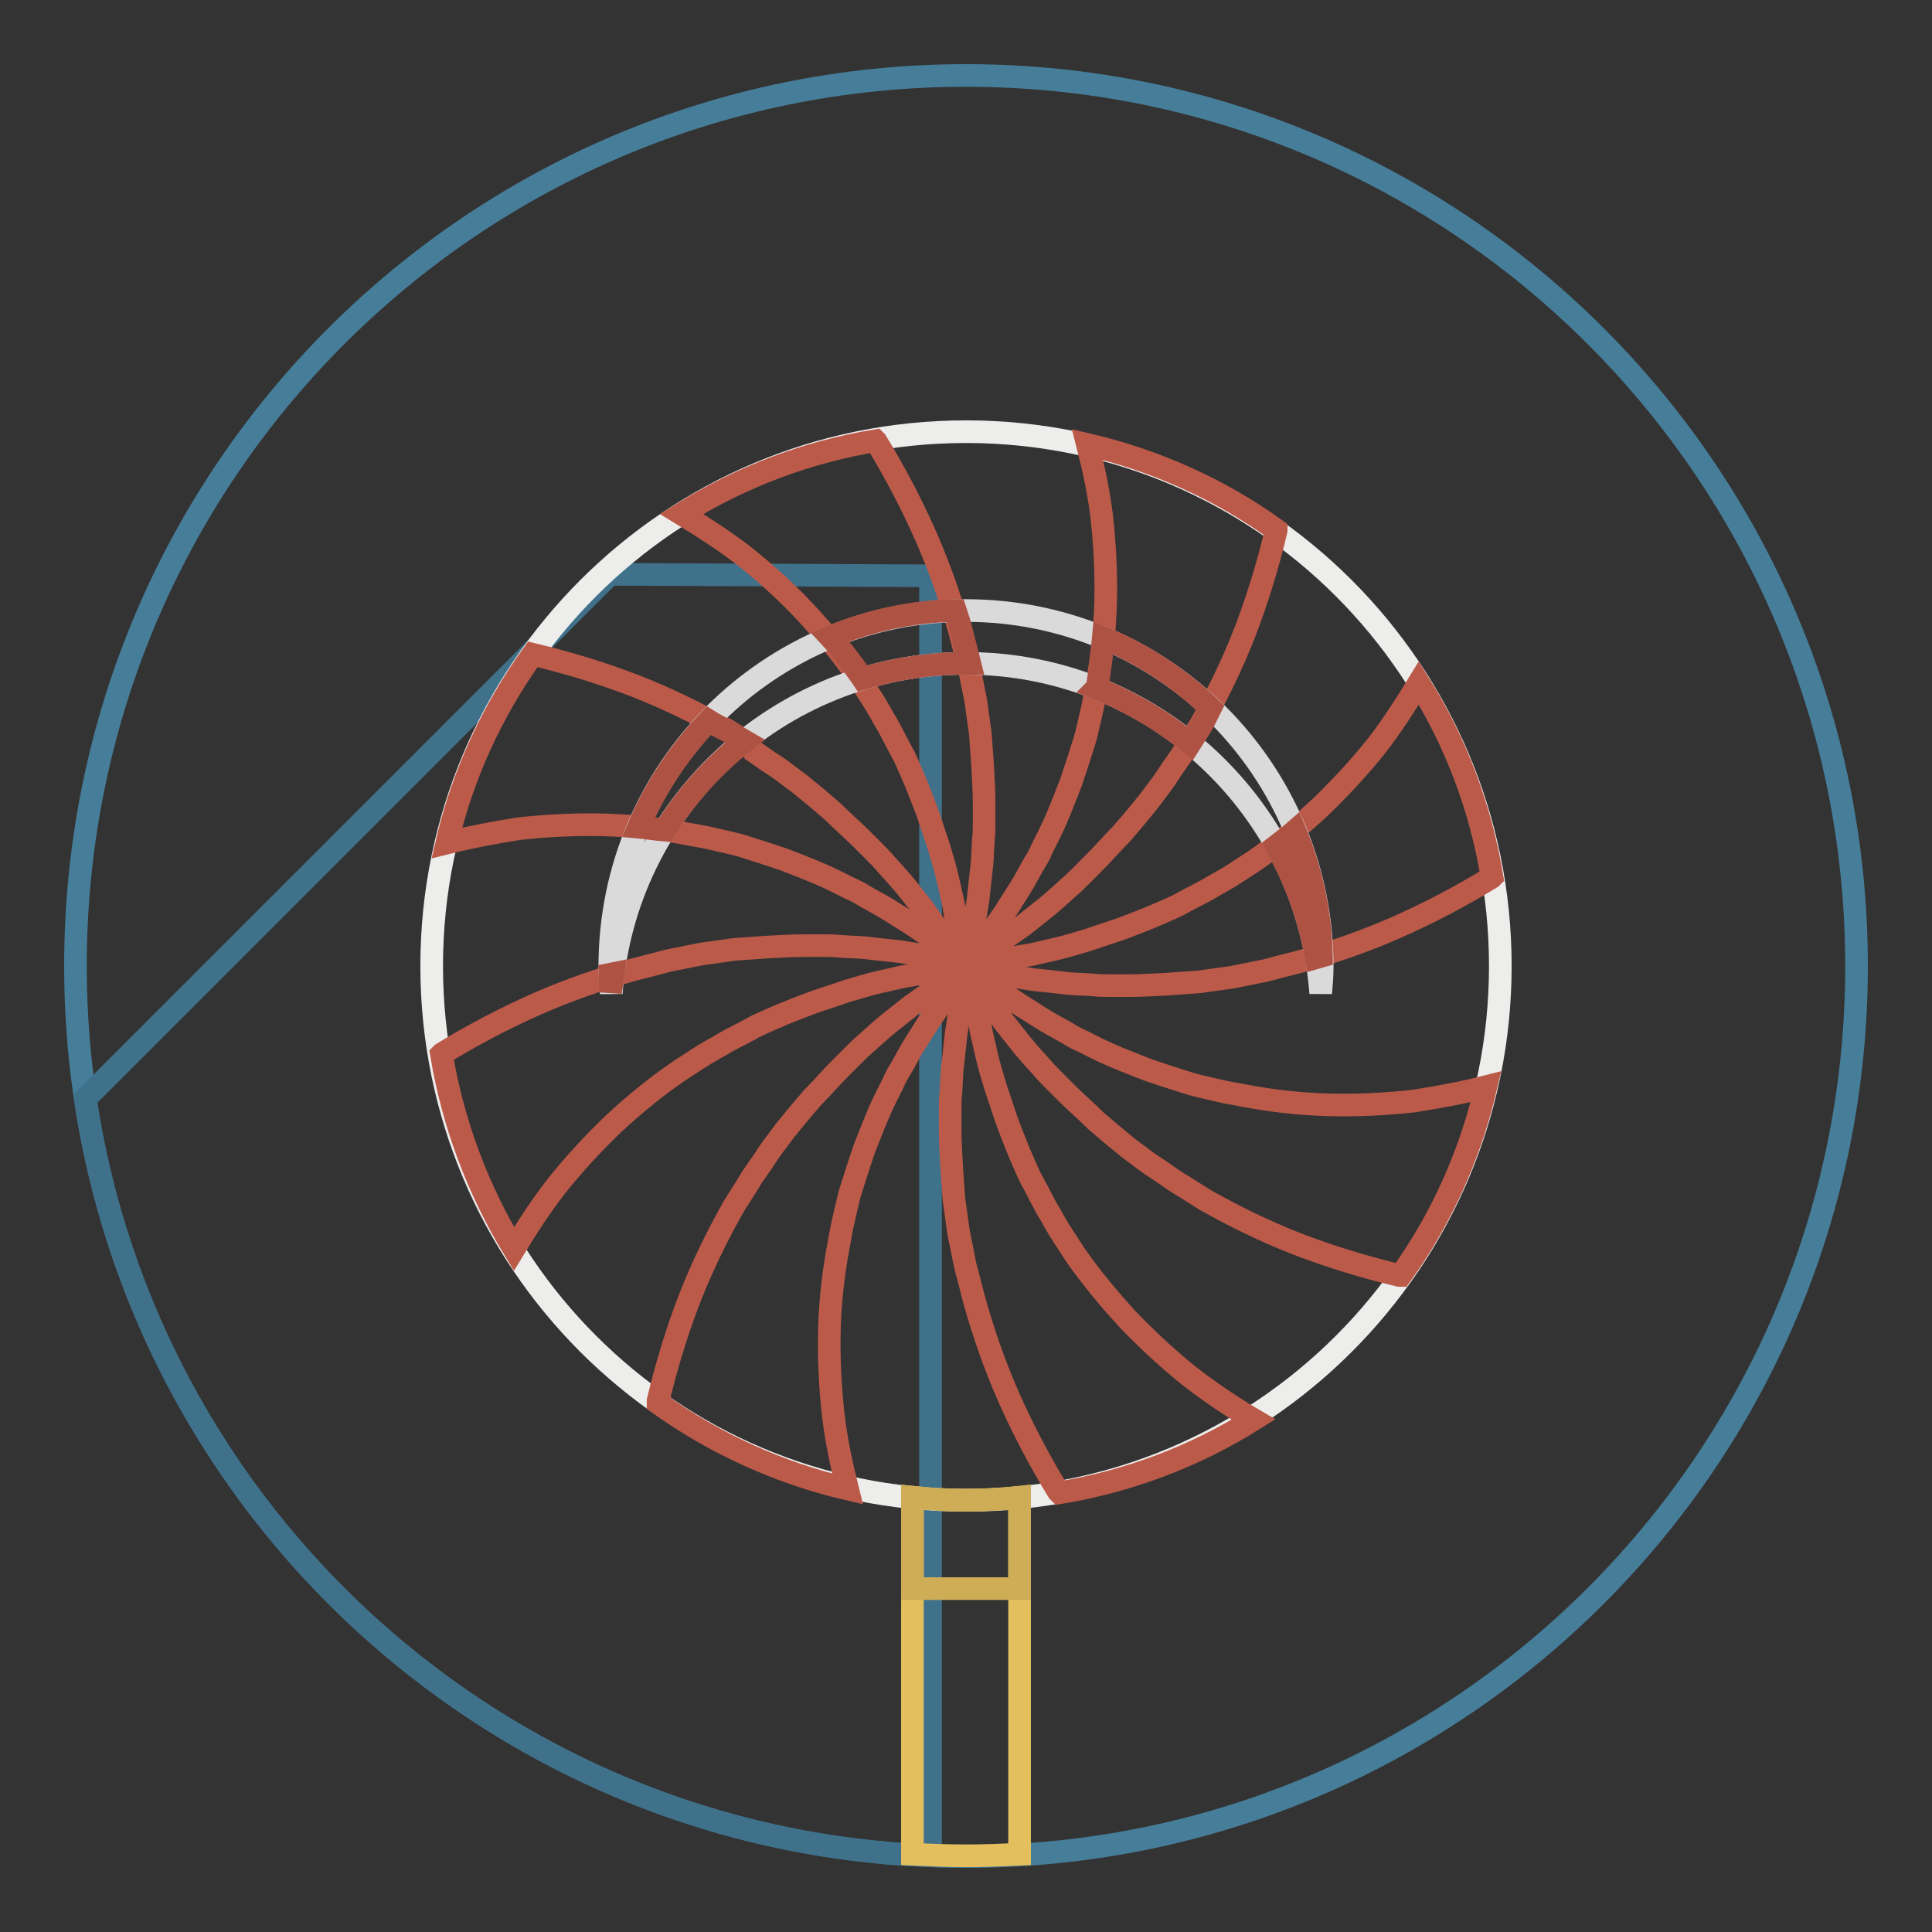 <?xml version="1.0" encoding="utf-8"?>
<!-- Svg Vector Icons : http://www.onlinewebfonts.com/icon -->
<!DOCTYPE svg PUBLIC "-//W3C//DTD SVG 1.1//EN" "http://www.w3.org/Graphics/SVG/1.1/DTD/svg11.dtd">
<svg version="1.1" xmlns="http://www.w3.org/2000/svg" xmlns:xlink="http://www.w3.org/1999/xlink" x="0px" y="0px" viewBox="0 0 256 256" enable-background="new 0 0 256 256" xml:space="preserve">
<rect x="0" y="0" width="256" height="256" fill="#333333" stroke="none"/>
<g> <path stroke-width="3" fill-opacity="0" stroke="#467d99"  d="M128,10c65.2,0,118,52.8,118,118c0,65.2-52.8,118-118,118c-65.2,0-118-52.8-118-118C10,62.8,62.8,10,128,10 z"/> <path stroke-width="3" fill-opacity="0" stroke="#3f718b"  d="M11.3,145.6c8.3,55.3,54.9,98.1,112,100.3V76.3l-42.5-0.2L11.3,145.6z"/> <path stroke-width="3" fill-opacity="0" stroke="#ededec"  d="M128,57.2c39.1,0,70.8,31.7,70.8,70.8s-31.7,70.8-70.8,70.8S57.2,167.1,57.2,128 C57.2,88.9,88.9,57.2,128,57.2z"/> <path stroke-width="3" fill-opacity="0" stroke="#bc5a4a"  d="M187.3,145.9c-3.7,0.4-7.4,0.6-11.2,0.5c-3.7-0.1-7.4-0.5-11.1-1.2l-2.7-0.5l-1.3-0.3l-1.3-0.3 c-0.9-0.2-1.7-0.4-2.6-0.7l-2.5-0.8l-1.2-0.4l-1.2-0.4l-2.3-0.9c-1.5-0.6-3-1.2-4.4-1.9l-2-1c-0.7-0.3-1.3-0.6-1.9-1 c-1.2-0.7-2.4-1.3-3.5-2l-3-1.9l-2.5-1.7l-1.1-0.8l-0.9-0.7l-1.4-1.1l-0.9-0.7l1.2,0.3l1.8,0.4l1.2,0.3l1.3,0.2l3.1,0.5l3.7,0.4 c1.3,0.2,2.7,0.2,4.2,0.3c0.8,0.1,1.5,0.1,2.3,0.1l2.4,0c1.7,0,3.4-0.1,5.2-0.2l2.8-0.2l1.4-0.1l1.4-0.2l2.9-0.4c1-0.2,2-0.4,3-0.6 l1.5-0.3l1.5-0.4l3.1-0.8c4.3-1.2,8.6-2.7,12.7-4.5c4.3-1.9,8.5-4.1,12.6-6.6l0.1-0.1c-1.5-9.1-4.8-17.9-9.7-25.7 c-1.7,2.8-3.5,5.6-5.5,8.2c-2.3,2.9-4.9,5.7-7.6,8.3c-2.7,2.5-5.6,4.9-8.6,7l-2.3,1.5l-1.1,0.7l-1.2,0.7c-0.8,0.4-1.5,0.9-2.3,1.3 l-2.3,1.2l-1.1,0.6l-1.1,0.5l-2.3,1c-1.5,0.6-3,1.2-4.4,1.7l-2.1,0.7c-0.7,0.2-1.4,0.5-2.1,0.7c-1.4,0.4-2.6,0.8-3.9,1.1l-3.5,0.8 l-3,0.5l-1.3,0.2l-1.1,0.1l-1.8,0.2l-1.3,0.2l-0.1-0.1l1.2-0.7l1.6-1l1-0.6l1.1-0.8l2.6-1.8l2.9-2.3c1-0.8,2.1-1.8,3.2-2.8 c0.6-0.5,1.1-1,1.7-1.6l1.7-1.7c1.2-1.2,2.3-2.5,3.6-3.8l1.8-2.1l0.9-1.1l0.9-1.1l1.8-2.4c0.6-0.8,1.1-1.7,1.7-2.5l0.9-1.3l0.8-1.3 l1.7-2.7c2.2-3.9,4.2-8,5.8-12.1c1.7-4.4,3.1-9,4.2-13.6l0-0.1c-7.5-5.4-16-9.2-25-11.3c0.8,3.1,1.5,6.3,1.9,9.7 c0.4,3.7,0.6,7.4,0.5,11.2c-0.1,3.7-0.5,7.4-1.2,11.1l-0.5,2.7l-0.3,1.3l-0.3,1.3c-0.2,0.9-0.4,1.7-0.7,2.6l-0.8,2.5l-0.4,1.2 l-0.4,1.2l-0.9,2.3c-0.6,1.5-1.2,3-1.9,4.4l-1,2c-0.3,0.7-0.6,1.3-1,1.9c-0.7,1.2-1.3,2.4-2,3.5l-1.9,3l-1.7,2.5l-0.8,1.1l-0.7,0.9 l-1.1,1.4l-0.9,1.1l-0.1,0l0.3-1.3l0.4-1.8l0.3-1.1l0.2-1.3l0.5-3.1l0.4-3.7c0.2-1.3,0.2-2.7,0.3-4.2c0.1-0.8,0.1-1.5,0.1-2.3 l0-2.4c0-1.7-0.1-3.4-0.2-5.2l-0.2-2.8l-0.1-1.4l-0.2-1.4l-0.4-2.9c-0.2-1-0.4-2-0.6-3l-0.3-1.5l-0.4-1.5l-0.8-3.1 c-1.2-4.3-2.7-8.6-4.5-12.7c-1.9-4.3-4.1-8.5-6.6-12.6l-0.1-0.1c-9.1,1.5-17.8,4.8-25.7,9.7c2.8,1.7,5.6,3.5,8.2,5.5 c2.9,2.3,5.7,4.8,8.3,7.6c2.5,2.7,4.9,5.6,7,8.7l1.5,2.3l0.7,1.1l0.7,1.2c0.4,0.8,0.9,1.5,1.3,2.3l1.2,2.3l0.6,1.1l0.5,1.1l1,2.3 c0.6,1.5,1.2,3,1.7,4.4l0.7,2.1c0.2,0.7,0.5,1.4,0.7,2.1c0.4,1.4,0.8,2.6,1.1,3.9l0.8,3.5l0.5,3l0.2,1.3l0.1,1.1l0.2,1.8l0.2,1.3 l-0.8-1.2l-1-1.6l-0.6-1l-0.8-1.1l-1.8-2.6l-2.3-2.9c-0.8-1-1.8-2.1-2.8-3.2c-0.5-0.6-1-1.1-1.6-1.7l-1.7-1.7 c-1.2-1.2-2.5-2.3-3.8-3.6l-2.1-1.8l-1.1-0.9l-1.1-0.9l-2.4-1.8c-0.8-0.6-1.7-1.1-2.5-1.7l-1.3-0.9L99,98.4l-2.7-1.7 c-3.9-2.2-8-4.2-12.1-5.8c-4.4-1.7-9-3.1-13.6-4.2c-5.4,7.5-9.3,16-11.4,25c3.2-0.8,6.4-1.4,9.6-1.9c3.7-0.4,7.4-0.6,11.2-0.5 c3.7,0.1,7.4,0.5,11.1,1.2l2.7,0.5l1.3,0.3l1.3,0.3c0.9,0.2,1.7,0.4,2.6,0.7l2.5,0.8l1.2,0.4l1.2,0.4l2.3,0.9 c1.5,0.6,3,1.2,4.4,1.9l2,1c0.7,0.3,1.3,0.6,1.9,1c1.2,0.7,2.4,1.3,3.5,2l3,1.9l2.5,1.7l1.1,0.8l0.9,0.7l1.4,1.1l1.2,0.9l0,0 l-1.5-0.3l-1.8-0.4l-1.1-0.3l-1.3-0.2l-3.1-0.5l-3.7-0.4c-1.3-0.2-2.7-0.2-4.2-0.3c-0.8-0.1-1.5-0.1-2.3-0.1l-2.4,0 c-1.7,0-3.4,0.1-5.2,0.2l-2.8,0.2l-1.4,0.1l-1.4,0.2l-2.9,0.4c-1,0.2-2,0.4-3,0.6l-1.5,0.3l-1.5,0.4l-3.1,0.8 c-4.3,1.2-8.6,2.7-12.7,4.5c-4.3,1.9-8.5,4.1-12.6,6.6l-0.1,0.1c1.5,9.1,4.8,17.9,9.6,25.8c1.7-2.8,3.5-5.6,5.6-8.3 c2.3-2.9,4.9-5.7,7.6-8.3c2.7-2.5,5.6-4.9,8.7-7l2.3-1.5l1.1-0.7l1.2-0.7c0.8-0.4,1.5-0.9,2.3-1.3l2.3-1.2l1.1-0.6l1.1-0.5l2.3-1 c1.5-0.6,3-1.2,4.4-1.7l2.1-0.7c0.7-0.2,1.4-0.5,2.1-0.7c1.4-0.4,2.6-0.8,3.9-1.1l3.5-0.8l3-0.5l1.3-0.2l1.1-0.1l1.8-0.2l1.5-0.2 l0,0l-1.3,0.8l-1.6,1l-1,0.6l-1.1,0.8l-2.6,1.8l-2.9,2.3c-1,0.8-2.1,1.8-3.2,2.8c-0.6,0.5-1.1,1-1.7,1.6l-1.7,1.7 c-1.2,1.2-2.3,2.5-3.6,3.8l-1.8,2.1l-0.9,1.1l-0.9,1.1l-1.8,2.4c-0.6,0.8-1.1,1.7-1.7,2.5l-0.9,1.3l-0.8,1.3l-1.7,2.7 c-2.2,3.9-4.2,8-5.8,12.1c-1.7,4.4-3.1,9-4.2,13.6l0,0.3c7.5,5.4,16.1,9.3,25.1,11.4c-0.8-3.2-1.5-6.5-1.9-9.9 c-0.4-3.7-0.6-7.4-0.5-11.2c0.1-3.7,0.5-7.4,1.2-11.1l0.5-2.7l0.3-1.3l0.3-1.3c0.2-0.9,0.4-1.7,0.7-2.6l0.8-2.5l0.4-1.2l0.4-1.2 l0.9-2.3c0.6-1.5,1.2-3,1.9-4.4l1-2c0.3-0.7,0.6-1.3,1-1.9c0.7-1.2,1.3-2.4,2-3.5l1.9-3l1.7-2.5l0.8-1.1l0.7-0.9l1.1-1.4l0.9-1.2 l0,0.1l-0.3,1.4l-0.4,1.8l-0.3,1.1l-0.2,1.3l-0.5,3.1l-0.4,3.7c-0.2,1.3-0.2,2.7-0.3,4.2c-0.1,0.8-0.1,1.5-0.1,2.3l0,2.4 c0,1.7,0.1,3.4,0.2,5.2l0.2,2.8l0.1,1.4l0.2,1.4l0.4,2.9c0.2,1,0.4,2,0.6,3l0.3,1.5l0.4,1.5l0.8,3.1c1.2,4.3,2.7,8.6,4.5,12.7 c1.9,4.3,4.1,8.5,6.6,12.6l0.2,0.2c9.1-1.5,17.9-4.8,25.7-9.7c-2.9-1.7-5.7-3.6-8.3-5.6c-2.9-2.3-5.7-4.9-8.3-7.6 c-2.5-2.7-4.9-5.6-7-8.6l-1.5-2.3l-0.7-1.1l-0.7-1.2c-0.4-0.8-0.9-1.5-1.3-2.3l-1.2-2.3l-0.6-1.1l-0.5-1.1l-1-2.3 c-0.6-1.5-1.2-3-1.7-4.4l-0.7-2.1c-0.2-0.7-0.5-1.4-0.7-2.1c-0.4-1.4-0.8-2.6-1.1-3.9l-0.8-3.5l-0.5-3l-0.2-1.3l-0.1-1.1l-0.2-1.8 L128,128l0.1,0l0.7,1.1l1,1.6l0.6,1l0.8,1.1l1.8,2.6l2.3,2.9c0.8,1,1.8,2.1,2.8,3.2c0.5,0.6,1,1.1,1.6,1.7l1.7,1.7 c1.2,1.2,2.5,2.3,3.8,3.6l2.1,1.8l1.1,0.9l1.1,0.9l2.4,1.8c0.8,0.6,1.7,1.1,2.5,1.7l1.3,0.9l1.3,0.8l2.7,1.7 c3.9,2.2,8,4.2,12.1,5.8c4.4,1.7,9,3.1,13.6,4.2l0.2,0c5.4-7.5,9.2-16,11.3-25C193.8,144.8,190.5,145.4,187.3,145.9L187.3,145.9z  M128,127.9L128,127.9L128,127.9L128,127.9L128,127.9z M128,128L128,128L128,128L128,128L128,128z"/> <path stroke-width="3" fill-opacity="0" stroke="#dadada"  d="M128,87.9c24.9,0,45.2,19.3,47,43.7c0.1-1.2,0.2-2.3,0.2-3.5c0-26.1-21.1-47.2-47.2-47.2 c-26.1,0-47.2,21.1-47.2,47.2c0,1.2,0.1,2.4,0.2,3.5C82.8,107.1,103.1,87.9,128,87.9z"/> <path stroke-width="3" fill-opacity="0" stroke="#ae5244"  d="M169.1,112.1c2.6,4.6,4.4,9.6,5.3,14.8l0.7-0.2c-0.1-5.7-1.3-11.3-3.5-16.6 C170.8,110.8,170,111.4,169.1,112.1z M114.1,89.6l0.2,0.3c4.4-1.3,9-2,13.6-2l0.6,0l-0.3-1.2l-0.8-3.1c-0.2-0.9-0.5-1.8-0.8-2.7 c-5.7,0.1-11.3,1.3-16.6,3.5C111.5,86,112.8,87.8,114.1,89.6z M88.1,110c2.8-4.5,6.4-8.5,10.6-11.8l-2.4-1.4 c-0.8-0.4-1.6-0.8-2.4-1.3c-3.9,4.1-7.1,8.9-9.3,14.1C85.7,109.7,86.9,109.9,88.1,110z M81.3,129l-0.5,0.1c0,0.8,0.1,1.6,0.1,2.4 C81,130.7,81.2,129.8,81.3,129z M145.3,91.2c4.5,1.8,8.6,4.2,12.4,7.3l1.4-2.2c0.5-0.8,0.9-1.7,1.3-2.5c-4.1-3.9-8.9-7.1-14.2-9.3 c-0.2,2.2-0.5,4.4-0.8,6.6L145.3,91.2L145.3,91.2z"/> <path stroke-width="3" fill-opacity="0" stroke="#e4bf5e"  d="M135.1,198.4c-4.7,0.5-9.5,0.5-14.2,0v47.3c2.3,0.1,4.7,0.2,7.1,0.2c2.4,0,4.7-0.1,7.1-0.2V198.4z"/> <path stroke-width="3" fill-opacity="0" stroke="#cead56"  d="M135.1,210.5v-12.1c-4.7,0.5-9.5,0.5-14.2,0v12.1H135.1z"/></g>
</svg>